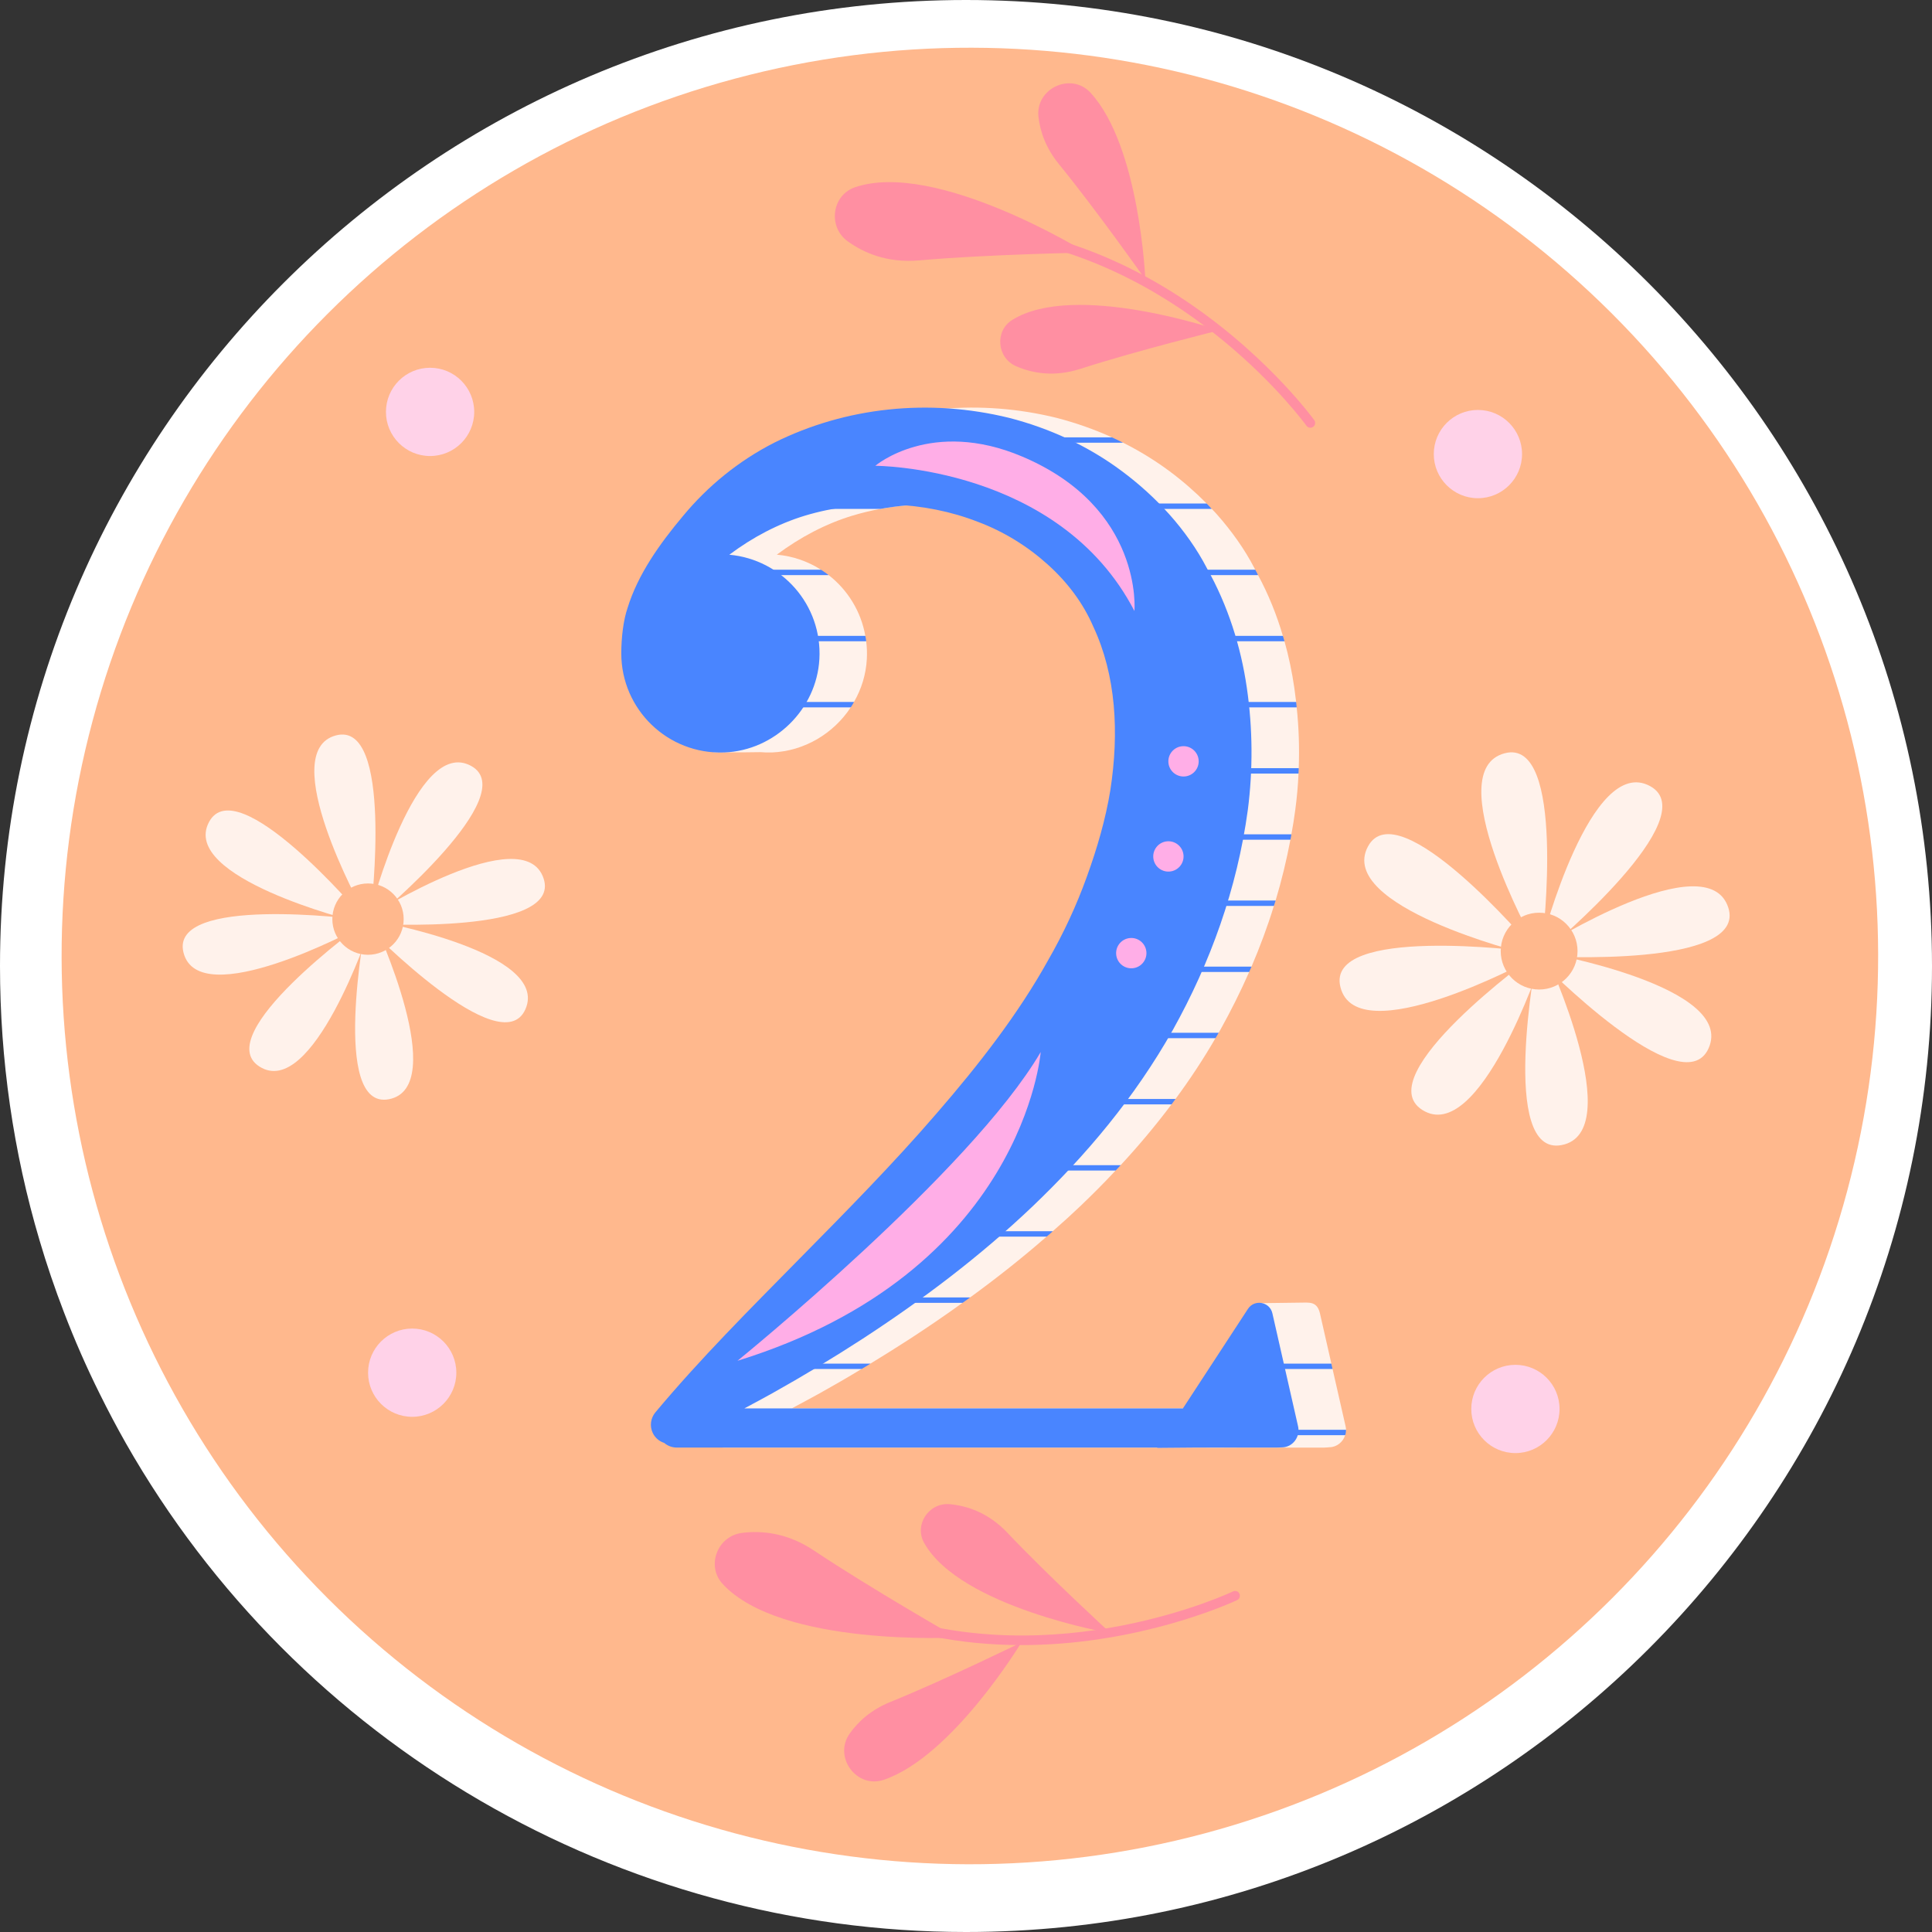 <?xml version="1.0" encoding="UTF-8"?>
<!-- Generator: Adobe Illustrator 26.1.0, SVG Export Plug-In . SVG Version: 6.00 Build 0)  -->
<svg xmlns="http://www.w3.org/2000/svg" xmlns:xlink="http://www.w3.org/1999/xlink" version="1.1" id="Capa_1" x="0px" y="0px" viewBox="0 0 512 512" style="enable-background:new 0 0 512 512;" xml:space="preserve" width="512" height="512">
<rect x="0" y="0" width="512" height="512" fill="#333333" stroke="none"/>
<g>
	<g>
		<path style="fill:#FFFFFF;" d="M256.013,512c-91.872,0-177.191-49.637-222.663-129.539c-2.404-4.249-4.732-8.649-6.934-13.11    c-3.457-6.941-6.654-14.229-9.477-21.614c-2.426-6.307-4.597-12.703-6.444-18.984C3.534,305.312,0,280.826,0,256.012    C0,114.847,114.847,0,256.013,0C397.166,0,512,114.847,512,256.012C512,397.164,397.166,512,256.013,512z"/>
		<g>
			
				<ellipse transform="matrix(0.707 -0.707 0.707 0.707 -103.845 255.989)" style="fill:#FFB88D;" cx="257.083" cy="253.346" rx="240.733" ry="240.733"/>
			<g>
				<g>
					<g>
						<g>
							<path style="fill:#FF8FA2;" d="M278.272,435.749c28.209-1.595,49.282-11.562,49.596-11.714         c0.633-0.306,0.898-1.067,0.593-1.699c-0.307-0.635-1.074-0.898-1.699-0.593c-0.468,0.224-47.012,22.208-94.046,5.287         c-0.653-0.239-1.388,0.105-1.627,0.766c-0.239,0.662,0.103,1.391,0.766,1.628         C247.976,435.224,264.034,436.554,278.272,435.749z"/>
						</g>
						<g>
							<path style="fill:#FF8FA2;" d="M270.683,435.257c0,0-18.258,30.263-36.496,36.417c-7.169,2.419-13.389-6.037-9.034-12.224         c2.234-3.174,5.635-6.317,10.81-8.415C250.447,445.164,270.683,435.257,270.683,435.257z"/>
						</g>
						<g>
							<path style="fill:#FF8FA2;" d="M294.33,432.814c0,0-39.799-6.844-49.421-23.911c-2.729-4.841,1.263-10.778,6.798-10.276         c4.551,0.413,10.208,2.22,15.29,7.592C277.736,417.572,294.33,432.814,294.33,432.814z"/>
						</g>
						<g>
							<path style="fill:#FF8FA2;" d="M253.524,433.96c0,0-46.628,2.516-62.024-14.206c-4.412-4.792-1.372-12.674,5.087-13.51         c5.24-0.678,12.053-0.062,19.129,4.665C230.804,420.989,253.524,433.96,253.524,433.96z"/>
						</g>
					</g>
					<g>
						<g>
							<path style="fill:#FF8FA2;" d="M310.415,77.253c23.978,14.946,37.675,33.808,37.878,34.093         c0.408,0.572,0.276,1.367-0.295,1.775c-0.574,0.409-1.373,0.272-1.775-0.295c-0.302-0.421-30.572-42.056-79.954-49.8         c-0.688-0.104-1.167-0.758-1.059-1.453c0.108-0.696,0.758-1.17,1.454-1.06C283.589,63.165,298.313,69.71,310.415,77.253z"/>
						</g>
						<g>
							<path style="fill:#FF8FA2;" d="M303.523,74.041c0,0-1.482-35.313-14.525-49.469c-5.127-5.564-14.643-1.134-13.794,6.384         c0.435,3.857,1.909,8.247,5.441,12.572C290.53,55.633,303.523,74.041,303.523,74.041z"/>
						</g>
						<g>
							<path style="fill:#FF8FA2;" d="M323.091,87.539c0,0-38.196-13.109-54.832-2.759c-4.719,2.936-4.068,10.06,1.028,12.277         c4.19,1.823,10.02,2.955,17.057,0.684C301.216,92.939,323.091,87.539,323.091,87.539z"/>
						</g>
						<g>
							<path style="fill:#FF8FA2;" d="M287.849,66.938c0,0-39.692-24.598-61.227-17.324c-6.171,2.085-7.289,10.458-2.025,14.293         c4.271,3.111,10.542,5.842,19.019,5.094C261.691,67.405,287.849,66.938,287.849,66.938z"/>
						</g>
					</g>
					<g>
						<g>
							<g>
								<path style="fill:#FFF2EB;" d="M406.119,249.025c0,0-24.728-44.81-7.377-49.398c16.417-4.341,10.068,49.21,10.068,49.21          L406.119,249.025z"/>
								<path style="fill:#FFF2EB;" d="M409.901,253.668c0,0,21.565,46.416,3.937,49.79c-16.678,3.193-6.635-49.79-6.635-49.79          L409.901,253.668z"/>
							</g>
							<g>
								<path style="fill:#FFF2EB;" d="M408.701,249.281c0,0,12.836-49.545,28.592-40.952c14.908,8.13-26.508,42.666-26.508,42.666          L408.701,249.281z"/>
								<path style="fill:#FFF2EB;" d="M408.258,255.253c0,0-16.237,48.536-31.361,38.873c-14.309-9.143,29.4-40.727,29.4-40.727          L408.258,255.253z"/>
							</g>
							<g>
								<path style="fill:#FFF2EB;" d="M409.12,250.732c0,0,43.295-27.295,48.885-10.24c5.289,16.136-48.541,12.916-48.541,12.916          L409.12,250.732z"/>
								<path style="fill:#FFF2EB;" d="M404.707,254.778c0,0-45.082,24.23-49.477,6.829c-4.159-16.464,49.319-9.523,49.319-9.523          L404.707,254.778z"/>
							</g>
							<g>
								<path style="fill:#FFF2EB;" d="M409.717,252.531c0,0,50.399,8.908,43.07,25.29c-6.935,15.5-44.614-23.078-44.614-23.078          L409.717,252.531z"/>
								<path style="fill:#FFF2EB;" d="M403.729,252.558c0,0-49.661-12.378-41.214-28.213c7.992-14.983,42.908,26.113,42.908,26.113          L403.729,252.558z"/>
							</g>
							<path style="fill:#FFB88D;" d="M418.064,252.055c0,5.622-4.557,10.179-10.179,10.179c-5.622,0-10.179-4.557-10.179-10.179         c0-5.621,4.557-10.179,10.179-10.179C413.506,241.876,418.064,246.434,418.064,252.055z"/>
						</g>
						<g>
							<g>
								<path style="fill:#FFF2EB;" d="M95.885,240.761c0,0-22.963-41.613-6.851-45.873c15.245-4.031,9.35,45.699,9.35,45.699          L95.885,240.761z"/>
								<path style="fill:#FFF2EB;" d="M99.398,245.071c0,0,20.026,43.104,3.656,46.238c-15.488,2.965-6.162-46.237-6.162-46.237          L99.398,245.071z"/>
							</g>
							<g>
								<path style="fill:#FFF2EB;" d="M98.283,240.998c0,0,11.919-46.009,26.552-38.03c13.845,7.55-24.616,39.621-24.616,39.621          L98.283,240.998z"/>
								<path style="fill:#FFF2EB;" d="M97.871,246.544c0,0-15.078,45.073-29.123,36.099c-13.288-8.491,27.302-37.821,27.302-37.821          L97.871,246.544z"/>
							</g>
							<g>
								<path style="fill:#FFF2EB;" d="M98.673,242.345c0,0,40.205-25.347,45.396-9.51c4.912,14.985-45.077,11.995-45.077,11.995          L98.673,242.345z"/>
								<path style="fill:#FFF2EB;" d="M94.574,246.103c0,0-41.865,22.501-45.946,6.342c-3.862-15.289,45.8-8.843,45.8-8.843          L94.574,246.103z"/>
							</g>
							<g>
								<path style="fill:#FFF2EB;" d="M99.226,244.016c0,0,46.803,8.272,39.997,23.485c-6.44,14.394-41.431-21.431-41.431-21.431          L99.226,244.016z"/>
								<path style="fill:#FFF2EB;" d="M93.666,244.041c0,0-46.118-11.495-38.273-26.2c7.422-13.913,39.846,24.25,39.846,24.25          L93.666,244.041z"/>
							</g>
							<path style="fill:#FFB88D;" d="M106.978,243.575c0,5.221-4.232,9.453-9.453,9.453c-5.221,0-9.453-4.232-9.453-9.453         s4.232-9.452,9.453-9.452C102.746,234.122,106.978,238.354,106.978,243.575z"/>
						</g>
						<g>
							<path style="fill:#FFD2E8;" d="M403.358,120.337c0,6.459-5.236,11.695-11.695,11.695c-6.459,0-11.696-5.236-11.696-11.695         c0-6.459,5.236-11.696,11.696-11.696C398.122,108.641,403.358,113.878,403.358,120.337z"/>
							<path style="fill:#FFD2E8;" d="M413.294,373.388c0,6.459-5.236,11.695-11.695,11.695c-6.459,0-11.696-5.236-11.696-11.695         c0-6.459,5.236-11.696,11.696-11.696C408.058,361.692,413.294,366.928,413.294,373.388z"/>
							<path style="fill:#FFD2E8;" d="M125.671,109.156c0,6.459-5.236,11.695-11.695,11.695c-6.459,0-11.696-5.236-11.696-11.695         c0-6.459,5.236-11.696,11.696-11.696C120.435,97.46,125.671,102.696,125.671,109.156z"/>
							<path style="fill:#FFD2E8;" d="M120.933,363.777c0,6.459-5.236,11.695-11.695,11.695c-6.459,0-11.696-5.236-11.696-11.695         c0-6.459,5.236-11.696,11.696-11.696C115.697,352.081,120.933,357.318,120.933,363.777z"/>
						</g>
					</g>
				</g>
			</g>
		</g>
	</g>
	<g>
		<g>
			<path style="fill:#FFF2EB;" d="M356.71,378.91c0,0.237-1.024,0.481-1.058,0.715c-0.036,0.246,0.917,0.481,0.829,0.715     c-0.544,1.746-2.159,3.162-4.161,3.191c0,0-0.989,0.1-1.475,0.1h-21.66c0,0-9.957,0.057-9.9,0H191.926     c-1.287,0-2.432-0.486-3.319-1.259c-1.087-0.344-2.06-1.03-2.69-2.032c-0.143-0.172-0.257-0.372-0.343-0.601     c-0.143-0.286-0.229-0.544-0.315-0.83c-0.458-1.631-0.057-3.348,1.001-4.607c3.291-3.92,6.638-7.754,10.072-11.503     c0.429-0.486,0.858-0.944,1.316-1.431c5.036-5.522,10.186-10.844,15.337-16.109c0.458-0.486,0.944-0.973,1.402-1.431     c3.291-3.348,6.553-6.667,9.814-9.986c2.032-2.06,4.035-4.092,6.037-6.123c0.458-0.486,0.944-0.944,1.402-1.43     c5.265-5.351,10.444-10.701,15.48-16.081c0.458-0.487,0.887-0.944,1.345-1.431c4.206-4.521,8.327-9.07,12.275-13.677     c0.715-0.801,1.402-1.631,2.089-2.432c0.429-0.486,0.83-0.944,1.202-1.43c4.521-5.294,8.842-10.673,12.876-16.109     c0.344-0.487,0.687-0.944,1.03-1.431c3.863-5.294,7.439-10.673,10.615-16.109c0.286-0.487,0.572-0.944,0.83-1.43     c0.343-0.572,0.658-1.145,0.973-1.717c2.661-4.664,5.093-9.471,7.182-14.364c0.229-0.487,0.429-0.973,0.629-1.431     c0.859-2.089,1.688-4.178,2.432-6.295c1.173-3.262,2.26-6.524,3.204-9.814c0.143-0.458,0.286-0.944,0.401-1.431     c1.087-3.891,2.003-7.783,2.632-11.703c0.229-1.459,0.429-2.947,0.572-4.406c0.057-0.487,0.114-0.944,0.143-1.431     c0.572-5.465,0.658-10.873,0.2-16.109c-0.029-0.487-0.057-0.973-0.115-1.431c-0.572-5.58-1.746-10.988-3.691-16.081     c-0.172-0.487-0.344-0.973-0.572-1.431c-0.315-0.83-0.687-1.66-1.059-2.461c-2.146-4.979-5.265-9.557-9.213-13.648     c-0.429-0.487-0.916-0.973-1.402-1.431c-0.487-0.486-1.001-0.973-1.516-1.431c-5.322-4.778-11.589-8.699-18.57-11.302     c-3.834-1.488-7.869-2.632-12.046-3.377c-8.498-1.574-17.511-1.602-26.238,0c-2.518,0.458-5.008,1.059-7.468,1.803     c-6.982,2.117-13.792,5.694-20.001,10.329c4.292,0.372,8.269,1.803,11.703,3.977c0.368,0.236-0.88,0.472-0.534,0.715     c0.326,0.23,2.246,0.465,2.565,0.715c5.008,3.891,8.584,9.585,9.728,16.109c0.058,0.232-1.326,0.472-1.29,0.715     c0.035,0.236,1.491,0.476,1.519,0.715c0.2,1.545,0.258,3.119,0.172,4.721c-0.229,4.092-1.431,7.955-3.405,11.36     c-0.127,0.24-2.215,0.479-2.356,0.715c-0.145,0.243,1.657,0.483,1.498,0.715c-4.55,6.924-12.275,11.617-20.916,11.96     c-1.03,0.029-2.032,0-3.004-0.086c-5.522,0.115-12.504,0.029-12.504,0.029l0.83-3.777c-3.348-2.06-6.238-4.836-8.412-8.126     c-0.286-0.458-0.572-0.944-0.83-1.431c-2.175-3.806-3.405-8.184-3.405-12.876c0-1.059,0.029-2.146,0.114-3.205     c0.029-0.487,0.057-0.944,0.115-1.431c0.258-2.718,0.744-5.351,1.431-7.382c0.916-3.004,2.203-5.923,3.72-8.727     c0.257-0.487,0.515-0.973,0.772-1.431c2.89-5.065,6.495-9.786,10.215-14.221c0.515-0.63,1.059-1.259,1.66-1.889     c0.372-0.486,0.801-0.973,1.259-1.431c5.952-6.438,13.105-11.96,21.289-16.138c0.973-0.486,1.974-0.973,2.976-1.402     c18.227-8.241,39.114-10.101,59.23-5.15c4.979,1.288,9.9,3.004,14.65,5.15c0.516,0.236-1.916,0.472-1.404,0.715     c0.482,0.229,3.908,0.466,4.38,0.715c4.292,2.146,8.412,4.664,12.304,7.554c3.462,2.575,6.753,5.437,9.843,8.555     c0.18,0.18-1.436,0.529-1.258,0.715c0.275,0.289,2.342,0.42,2.603,0.715c0.486,0.486,0.944,0.973,1.402,1.488     c3.777,4.263,7.325,9.185,9.929,14.249c0.057,0.115,0.143,0.258,0.2,0.372c0.131,0.232-2.655,0.472-2.524,0.715     c0.127,0.236,3.17,0.476,3.268,0.715c2.776,5.15,4.95,10.558,6.581,16.109c0.087,0.232-3.187,0.472-3.118,0.715     c0.067,0.236,3.476,0.476,3.547,0.715c1.145,4.063,2.003,8.212,2.604,12.332c0.172,1.259,0.343,2.489,0.486,3.748     c0.029,0.245-2.126,0.685-2.1,0.923c0.025,0.234,2.229,0.266,2.243,0.507c0.572,5.379,0.744,10.787,0.544,16.109     c0,0.243-1.606,0.48-1.616,0.715c-0.011,0.236,1.573,0.472,1.559,0.715c-0.143,3.233-0.429,6.438-0.858,9.614     c-0.286,2.175-0.629,4.349-1.03,6.495c-0.029,0.243-2.457,0.479-2.5,0.715c-0.043,0.236,2.3,0.472,2.242,0.715     c-1.03,5.465-2.346,10.844-3.92,16.109c-0.07,0.24-1.952,0.479-2.03,0.715c-0.08,0.243,1.644,0.483,1.572,0.715     c-1.688,5.494-3.691,10.844-5.923,16.081c-0.113,0.24-2.132,0.479-2.234,0.715c-0.105,0.243,1.707,0.483,1.605,0.715     c-2.318,5.265-4.864,10.358-7.64,15.337c-0.143,0.257-0.286,0.515-0.458,0.773c-0.127,0.24-2.297,0.464-2.434,0.7     c-0.141,0.243,1.749,0.499,1.604,0.731c-3.262,5.637-6.81,10.987-10.587,16.109c-0.172,0.243-2.891,0.208-3.066,0.444     c-0.175,0.236,2.193,0.743,2.008,0.987c-4.263,5.666-8.756,11.016-13.477,16.109c-0.226,0.24-3.61,0.277-3.829,0.513     c-0.225,0.243,2.716,0.685,2.484,0.918c-3.033,3.262-6.152,6.381-9.328,9.414c-2.404,2.289-4.864,4.521-7.325,6.667     c-0.26,0.246-3.297,0.485-3.557,0.715c-0.284,0.251,2.21,0.491,1.926,0.715c-6.553,5.723-13.334,11.074-20.258,16.109     c-0.363,0.269-3.297,0.452-3.668,0.715c-0.301,0.214,1.96,0.51,1.665,0.715c-4.578,3.291-9.213,6.466-13.877,9.5     c-3.491,2.26-7.01,4.464-10.53,6.609c-0.381,0.24-2.623,0.479-3.014,0.715c-0.403,0.243,1.045,0.483,0.639,0.715     c-3.663,2.232-7.382,4.378-11.131,6.467c-2.432,1.345-4.893,2.661-7.354,3.977h116.227l6.81-10.444l0.315-0.486l0.029-0.944     l0.258-15.995l8.784-0.115c1.096-0.014,2.192-0.029,3.287-0.043c0.98-0.013,2.093-0.045,2.929,0.551     c0.74,0.528,1.114,1.408,1.31,2.267l3.033,13.334l-0.54,0.715l0.855,0.715l3.462,15.222     C356.681,378.338,356.71,378.624,356.71,378.91z"/>
			<g>
				<g>
					<path style="fill:#4985FF;" d="M297.623,117.327h-79.888c0.029,0,0.029-0.029,0.057-0.029c0.973-0.486,1.974-0.973,2.976-1.402       h73.88C295.649,116.354,296.651,116.812,297.623,117.327z"/>
				</g>
				<g>
					<path style="fill:#4985FF;" d="M321.115,134.867h-61.547c-8.498-1.574-17.511-1.602-26.238,0h-38.085       c0.372-0.486,0.801-0.973,1.259-1.431H319.77C320.228,133.894,320.686,134.381,321.115,134.867z"/>
				</g>
				<g>
					<path style="fill:#4985FF;" d="M219.595,152.407h-36.997c0.257-0.487,0.515-0.973,0.772-1.431h34.193       C218.279,151.434,218.937,151.892,219.595,152.407z"/>
					<path style="fill:#4985FF;" d="M333.39,152.407h-40.287c-0.429-0.487-0.916-0.973-1.402-1.431h40.946       C332.904,151.434,333.19,151.921,333.39,152.407z"/>
				</g>
				<g>
					<path style="fill:#4985FF;" d="M229.552,169.947h-52.219c0.029-0.487,0.057-0.944,0.115-1.431h51.876       C229.438,168.974,229.495,169.46,229.552,169.947z"/>
					<path style="fill:#4985FF;" d="M340.4,169.947h-36.453c-0.172-0.487-0.344-0.973-0.572-1.431h36.597       C340.143,168.974,340.257,169.46,340.4,169.947z"/>
				</g>
				<g>
					<path style="fill:#4985FF;" d="M226.319,186.028c-0.258,0.486-0.544,0.973-0.858,1.431h-44.007       c-0.286-0.458-0.572-0.944-0.83-1.431H226.319z"/>
					<path style="fill:#4985FF;" d="M343.634,187.458h-35.881c-0.029-0.487-0.057-0.973-0.115-1.431h35.852       C343.548,186.514,343.605,186.972,343.634,187.458z"/>
				</g>
				<g>
					<path style="fill:#4985FF;" d="M344.177,203.568c0,0.486-0.029,0.944-0.057,1.431h-36.711c0.057-0.487,0.114-0.944,0.143-1.431       H344.177z"/>
				</g>
				<g>
					<path style="fill:#4985FF;" d="M342.232,221.108c-0.057,0.487-0.143,0.944-0.258,1.431h-38.17       c0.143-0.458,0.286-0.944,0.401-1.431H342.232z"/>
				</g>
				<g>
					<path style="fill:#4985FF;" d="M338.054,238.648c-0.143,0.486-0.315,0.973-0.458,1.431h-40.059       c0.229-0.487,0.429-0.973,0.629-1.431H338.054z"/>
				</g>
				<g>
					<path style="fill:#4985FF;" d="M331.673,256.159c-0.229,0.486-0.429,0.973-0.629,1.43h-42.491       c0.286-0.487,0.572-0.944,0.83-1.43H331.673z"/>
				</g>
				<g>
					<path style="fill:#4985FF;" d="M322.946,273.699c-0.258,0.486-0.544,0.973-0.83,1.431h-45.209       c0.344-0.487,0.687-0.944,1.03-1.431H322.946z"/>
				</g>
				<g>
					<path style="fill:#4985FF;" d="M311.53,291.239c-0.343,0.486-0.687,0.944-1.059,1.43H262.83c0.429-0.486,0.83-0.944,1.202-1.43       H311.53z"/>
				</g>
				<g>
					<path style="fill:#4985FF;" d="M296.994,308.779c-0.458,0.487-0.887,0.973-1.345,1.431h-48.528       c0.458-0.487,0.887-0.944,1.345-1.431H296.994z"/>
				</g>
				<g>
					<path style="fill:#4985FF;" d="M278.996,326.29c-0.544,0.515-1.087,1.001-1.631,1.43h-47.126       c0.458-0.486,0.944-0.944,1.402-1.43H278.996z"/>
				</g>
				<g>
					<path style="fill:#4985FF;" d="M257.107,343.83c-0.658,0.487-1.345,0.973-2.003,1.431h-42.119       c0.458-0.486,0.944-0.973,1.402-1.431H257.107z"/>
				</g>
				<g>
					<path style="fill:#4985FF;" d="M230.697,361.37c-0.773,0.487-1.574,0.973-2.375,1.431h-31.99       c0.429-0.486,0.858-0.944,1.316-1.431H230.697z"/>
					<polygon style="fill:#4985FF;" points="353.133,362.801 332.875,362.801 333.19,362.315 333.218,361.37 352.819,361.37             "/>
				</g>
				<g>
					<path style="fill:#4985FF;" d="M356.71,378.91c0,0.486-0.057,0.973-0.229,1.43H185.917c-0.143-0.172-0.257-0.372-0.343-0.601       c-0.143-0.286-0.229-0.544-0.315-0.83H356.71z"/>
				</g>
			</g>
			<path style="fill:#4985FF;" d="M339.75,383.57c2.824-0.024,4.883-2.803,4.257-5.557l-6.812-29.974     c-0.705-3.101-4.803-3.808-6.506-1.123l-17.204,26.325H197.259c2.456-1.321,4.925-2.618,7.357-3.986     c8.137-4.547,16.133-9.364,24.017-14.483c15.73-10.257,31.011-21.73,45.101-35.157c14.034-13.415,26.937-28.676,37.087-46.676     c9.918-17.787,17.016-37.338,19.871-58.337c1.347-10.521,1.326-21.43-0.268-32.337c-1.573-10.888-5.024-21.824-10.565-31.654     c-2.61-5.061-6.139-9.996-9.933-14.256c-3.84-4.294-8.073-8.121-12.587-11.478c-9.003-6.729-19.326-11.424-29.921-14.141     c-21.229-5.208-43.291-2.859-62.221,6.571c-9.517,4.848-17.689,11.574-24.192,19.436c-6.164,7.349-11.945,15.434-14.701,24.385     c-1.104,3.201-1.656,7.836-1.656,12.031c0,14.851,12.323,26.823,27.301,26.25c13.339-0.51,24.453-11.417,25.196-24.746     c0.802-14.385-9.98-26.415-23.867-27.654c6.197-4.656,13.018-8.214,20.007-10.345c15.067-4.541,31.837-3.829,45.751,1.585     c6.978,2.597,13.252,6.518,18.568,11.299c5.343,4.8,9.46,10.335,12.131,16.518c6.029,12.887,6.876,28.023,4.516,43.339     c-1.25,7.685-3.489,15.368-6.23,22.939c-2.721,7.582-6.179,15.023-10.248,22.103c-7.808,14.083-18.257,27.589-29.602,40.661     c-11.308,13.129-23.804,25.809-36.554,38.727c-12.716,12.945-25.877,26.027-37.945,40.465c-1.222,1.474-1.567,3.593-0.693,5.437     c0.625,1.317,1.746,2.23,3.03,2.646c0.903,0.76,2.052,1.235,3.324,1.235h127.37l-0.056,0.085l9.944-0.085h21.68     C338.738,383.617,339.75,383.57,339.75,383.57z"/>
			<path style="fill:#FFAEE7;" d="M231.964,123.439c0,0,48.703,0,68.672,38.476c0,0,2.435-27.274-29.709-40.911     C246.782,110.761,231.964,123.439,231.964,123.439z"/>
			<path style="fill:#FFAEE7;" d="M195.436,360.626c0,0,61.854-50.165,80.361-81.822     C275.797,278.804,271.292,337.126,195.436,360.626z"/>
			<g>
				<path style="fill:#FFAEE7;" d="M303.809,252.298c0.163,2.213-1.499,4.139-3.713,4.302c-2.213,0.163-4.139-1.499-4.302-3.712      c-0.163-2.213,1.5-4.139,3.713-4.302C301.72,248.423,303.647,250.085,303.809,252.298z"/>
				<path style="fill:#FFAEE7;" d="M313.645,226.669c0.163,2.213-1.499,4.139-3.713,4.302c-2.213,0.163-4.139-1.499-4.302-3.713      c-0.163-2.213,1.499-4.139,3.713-4.302C311.557,222.794,313.483,224.456,313.645,226.669z"/>
				<path style="fill:#FFAEE7;" d="M317.653,201.469c0.163,2.213-1.499,4.139-3.713,4.302c-2.213,0.163-4.139-1.499-4.302-3.713      c-0.163-2.213,1.499-4.139,3.713-4.302C315.564,197.593,317.49,199.255,317.653,201.469z"/>
			</g>
		</g>
	</g>
</g>















</svg>

